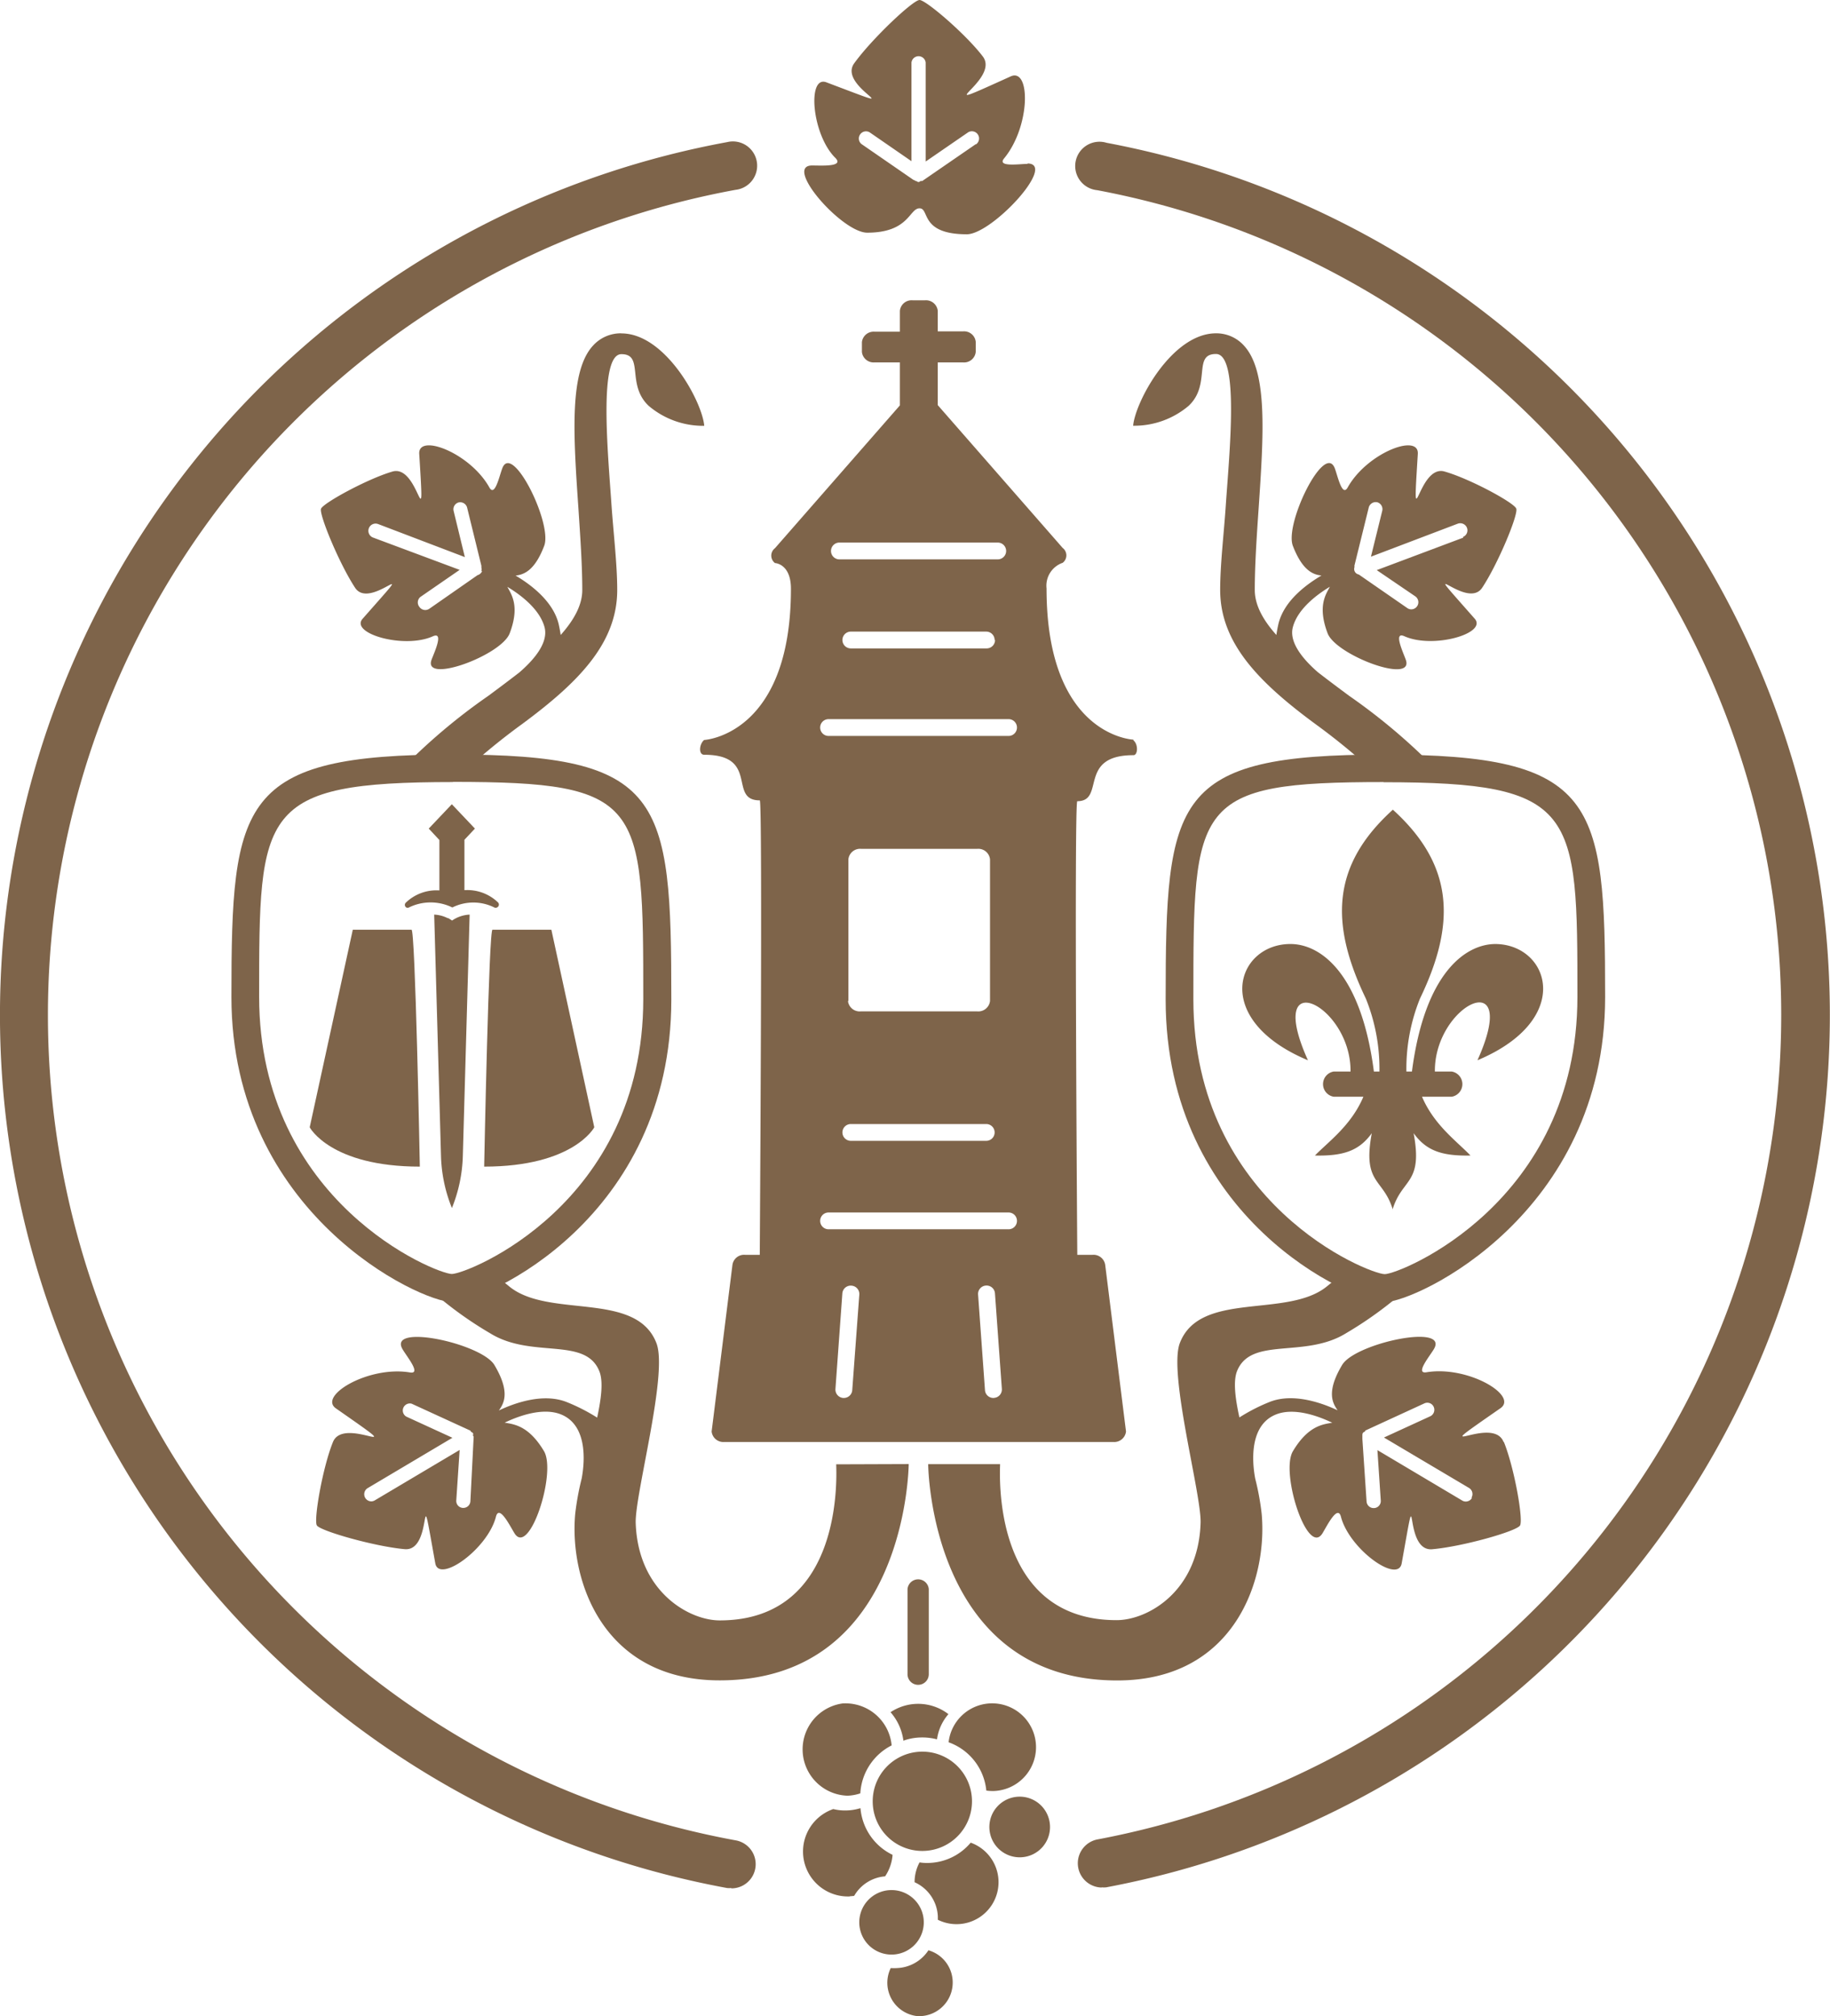 <?xml version="1.0" encoding="UTF-8"?> <svg xmlns="http://www.w3.org/2000/svg" viewBox="0 0 217.86 240"><defs><style>.cls-1{fill:#7e644a;}</style></defs><g id="Ebene_2" data-name="Ebene 2"><g id="Wappen_Gold" data-name="Wappen Gold"><path class="cls-1" d="M87.08,224.76a3,3,0,0,1-.52,0,105.66,105.66,0,0,1,0-207.84,2.89,2.89,0,1,1,1,5.68,99.88,99.88,0,0,0,0,196.48,2.88,2.88,0,0,1-.51,5.72"></path><path class="cls-1" d="M131.15,224.7a2.89,2.89,0,0,1-.53-5.72,99.89,99.89,0,0,0,0-196.34A2.89,2.89,0,1,1,131.74,17a105.66,105.66,0,0,1-.06,207.68,3.27,3.27,0,0,1-.53,0"></path><path class="cls-1" d="M116.14,17.18l-6.35,4.37h-.15c-.1,0-.17.12-.28.12s-.19-.08-.29-.12H109l-.16-.11-.06,0-6.13-4.23A.84.84,0,0,1,102.4,16a.85.85,0,0,1,1.17-.22l4.94,3.41V7.45a.85.85,0,0,1,1.69,0V19.23l5-3.44a.84.84,0,1,1,1,1.39m6.16,2.33c-1,0-3.73.42-2.81-.67C122.7,15,122.7,8,120.31,9.1,109.5,14,119.2,9.59,117,6.72,115,4.09,110.24,0,109.47,0s-5.67,4.61-7.78,7.54S109.5,14,98.38,9.8c-2.31-.87-1.74,6.23,1.07,9,1.08,1.09-1.68.9-2.77.9-3.45,0,3.57,8,6.56,8,5,0,5-2.9,6.23-2.9s0,3.09,5.63,3.09c3,0,10.81-8.43,7.2-8.43"></path><path class="cls-1" d="M120.07,87.61H98.64a1,1,0,1,1,0-2h21.43a1,1,0,1,1,0,2M101,119.16V102.3a1.4,1.4,0,0,1,1.52-1.25h13.82a1.4,1.4,0,0,1,1.52,1.25v16.86a1.4,1.4,0,0,1-1.52,1.24H102.47a1.4,1.4,0,0,1-1.52-1.24m.34,14.65h16.12a1,1,0,1,1,0,2H101.29a1,1,0,1,1,0-2m18.78,12.53H98.64a1,1,0,1,1,0-2h21.43a1,1,0,1,1,0,2m-1.74,20.08h-.07a1,1,0,0,1-1-.94l-.82-11.36a1,1,0,0,1,.93-1.08,1,1,0,0,1,1.08.94l.82,11.35a1,1,0,0,1-.93,1.08m-16.88-.93a1,1,0,0,1-1,.94h-.07a1,1,0,0,1-.93-1.08l.82-11.35a1,1,0,0,1,1.08-.94,1,1,0,0,1,.94,1.08Zm17-89.29a1,1,0,0,1-1,1H101.29a1,1,0,1,1,0-2h16.12a1,1,0,0,1,1,1M99.93,64.59h18.85a1,1,0,1,1,0,2H99.93a1,1,0,1,1,0-2m35,23.46s-10.34-.39-10.34-18A2.88,2.88,0,0,1,126.51,67a1.11,1.11,0,0,0,0-1.77l-14.87-17V43.14h3a1.39,1.39,0,0,0,1.52-1.24V40.69a1.39,1.39,0,0,0-1.52-1.24h-3V37a1.41,1.41,0,0,0-1.52-1.25h-1.47A1.4,1.4,0,0,0,107.13,37v2.49h-3a1.4,1.4,0,0,0-1.52,1.24V41.9a1.4,1.4,0,0,0,1.52,1.24h3v5.12l-14.87,17a1.11,1.11,0,0,0,0,1.77s1.9.06,1.9,3.06c0,17.47-10.33,18-10.33,18-.6.49-.69,1.76,0,1.76,6.64,0,2.8,5.43,6.62,5.43.36,0,0,54.1,0,54.1H88.71a1.4,1.4,0,0,0-1.52,1.25l-2.47,19.78a1.4,1.4,0,0,0,1.52,1.25h46.28a1.41,1.41,0,0,0,1.53-1.25l-2.47-19.78a1.41,1.41,0,0,0-1.53-1.25h-1.8s-.39-54,0-54c3.38,0,0-5.48,6.69-5.48.52,0,.59-1.27,0-1.76"></path><path class="cls-1" d="M53.92,93.1c-23.07,0-23.07,3.41-23.07,25.56,0,24.48,21.08,33,22.94,33s22.79-8.3,22.79-32.71c0-23.42,0-25.87-22.66-25.87M53.79,155c-3.74,0-26.24-10.47-26.24-36.32,0-23.34,1-28.86,26.37-28.86,25.08,0,26,5.1,26,29.17,0,26.08-22.21,36-26.08,36"></path><path class="cls-1" d="M59.22,108a.37.37,0,0,0,.07-.57,5.26,5.26,0,0,0-4-1.46v-6l1.25-1.33-2.75-2.9-2.75,2.9L52.31,100v6a5.25,5.25,0,0,0-4,1.46.36.36,0,0,0,.06.57.31.31,0,0,0,.31,0,5.87,5.87,0,0,1,5.17,0,5.61,5.61,0,0,1,5,0,.31.31,0,0,0,.31,0"></path><path class="cls-1" d="M65.64,110.68h-7c-.44-.46-1,28.2-1,28.2,10.65,0,13.11-4.68,13.11-4.68Z"></path><path class="cls-1" d="M42,110.68,36.87,134.2s2.46,4.68,13.11,4.68c0,0-.54-28.66-1-28.2Z"></path><path class="cls-1" d="M53.8,109.57l-.43-.27h0l-.08,0a3.92,3.92,0,0,0-1.6-.42l.81,28.72a17.77,17.77,0,0,0,1.3,6.21,17.77,17.77,0,0,0,1.3-6.21l.81-28.72h0a4,4,0,0,0-2.11.72"></path><path class="cls-1" d="M165.78,144c1.13-3.77,3.65-3,2.51-9.1,1.51,2.1,3.38,2.73,6.77,2.66-1.63-1.7-4.33-3.62-5.77-7h3.53a1.52,1.52,0,0,0,0-3h-2c-.08-8,10.31-13,5.07-1.34,11.56-4.86,8.56-13.78,2.15-13.84-3.52,0-8.42,3.36-9.95,15.18h-.66a22.3,22.3,0,0,1,1.62-8.69c4.34-9,4-15.92-3.23-22.48-7.25,6.56-7.56,13.46-3.22,22.48a22.3,22.3,0,0,1,1.62,8.69h-.66c-1.53-11.82-6.43-15.22-10-15.18-6.41.06-9.41,9,2.15,13.84-5.24-11.63,5.15-6.61,5.07,1.34h-2a1.52,1.52,0,0,0,0,3h3.53c-1.44,3.41-4.14,5.33-5.77,7,3.39.07,5.26-.56,6.77-2.66-1.14,6.1,1.38,5.33,2.5,9.1"></path><path class="cls-1" d="M109.3,200.57a1.26,1.26,0,0,1-1.26-1.26V189.17a1.27,1.27,0,0,1,2.53,0v10.14a1.26,1.26,0,0,1-1.27,1.26"></path><path class="cls-1" d="M57.39,68a.82.82,0,0,1-.54.47l-5.74,4a.88.88,0,0,1-.49.15.85.85,0,0,1-.69-.37A.84.84,0,0,1,50.14,71l4.58-3.16L44.43,64A.84.84,0,1,1,45,62.38l10.34,3.94L54,60.81a.84.84,0,0,1,.61-1,.85.85,0,0,1,1,.62l1.7,6.93s0,0,0,0l0,.13,0,.08a.78.78,0,0,1,0,.4M73.94,39.68a4.45,4.45,0,0,0-3.32,1.44c-2.87,3.07-2.36,10.64-1.76,19.4.22,3.33.46,6.77.46,9.71,0,1.82-1,3.59-2.57,5.36q-.09-.61-.24-1.29c-.66-2.74-3.35-4.73-5.13-5.78.94-.11,2.26-.52,3.41-3.55,1-2.65-3.83-12.4-5-9.2-.35.92-.88,3.43-1.53,2.26-2.3-4.12-8.5-6.48-8.35-4,.69,11.2.06,1.14-3.2,2.11-3,.88-8.23,3.75-8.49,4.42s2.18,6.57,4.06,9.42,8.32-4.75.89,3.68c-1.54,1.75,4.93,3.63,8.36,2.09,1.32-.59.23,1.79-.14,2.75-1.16,3,8.29-.46,9.29-3.11,1.22-3.22.22-4.6-.28-5.53,1.5.9,3.84,2.61,4.43,4.81.52,2-1.58,4.15-3,5.38-1.19.92-2.43,1.85-3.7,2.79a70.43,70.43,0,0,0-10.35,8.75l7.84-.08a77.79,77.79,0,0,1,6.61-5.37c6.64-4.92,11.25-9.57,11.25-15.91,0-3.09-.46-6.83-.69-10.23-.42-6.13-1.54-17.84,1.19-17.84s.55,3.6,3.24,6.15a10,10,0,0,0,6.62,2.38c-.24-2.86-4.61-11-9.86-11"></path><path class="cls-1" d="M56,178.72a.84.84,0,0,1-.85.79h-.05a.83.83,0,0,1-.78-.9l.4-6-10.1,6a.82.82,0,0,1-.43.12.85.85,0,0,1-.43-1.57l10.1-6-5.49-2.52A.84.84,0,0,1,49,167.1l7,3.21.08.14c.08.06.18.08.23.17s0,.19,0,.29l.08.11Zm43.55-4.4c0,.83,1.1,18.58-13.87,18.58-3.66,0-9.73-3.43-10-11.61-.09-3.47,3.87-17.76,2.47-21.39-2.41-6.27-12.82-2.89-17.53-6.76-.7-.58-1.38-1.11-2-1.63a15.45,15.45,0,0,1-4.68,1.62,11.27,11.27,0,0,1-4.46-1.22,44.69,44.69,0,0,0,8.87,6.81c4.94,3.07,11.34.36,13,4.52.48,1.19.24,3.2-.26,5.52a22.12,22.12,0,0,0-3.62-1.85c-2.84-1.13-6.3.15-8.08,1,.58-.83,1.41-2.15-.53-5.41-1.53-2.57-12.78-5-10.93-1.87.53.9,2.27,3,.86,2.75-4.91-.81-10.94,2.78-8.8,4.28,9.73,6.79,1,.7-.35,4-1.24,3.06-2.31,9.27-1.92,9.93s6.87,2.51,10.46,2.83,1.54-10,3.64,1.68c.43,2.43,6.24-1.69,7.22-5.54.38-1.48,1.62,1,2.18,1.92,1.76,3,5.07-7.16,3.54-9.73-1.82-3.05-3.58-3.2-4.68-3.39,1.54-.74,4.55-1.9,6.78-.95,3.39,1.44,2.61,6.42,2.39,7.59a32.38,32.38,0,0,0-.77,4.2c-.73,7.93,3.3,19.84,17.19,19.84,22.25,0,22.51-25.5,22.51-25.75Z"></path><path class="cls-1" d="M164.72,93.1c-22.65,0-22.65,2.45-22.65,25.87,0,24.41,20.93,32.71,22.78,32.71s22.94-8.53,22.94-33c0-22.15,0-25.56-23.07-25.56m.13,61.88c-3.87,0-26.08-9.93-26.08-36,0-24.07.88-29.17,25.95-29.17,25.4,0,26.37,5.52,26.37,28.86,0,25.85-22.5,36.32-26.24,36.32"></path><path class="cls-1" d="M174.21,64,163.9,67.87,168.5,71a.85.85,0,0,1-.48,1.54.83.83,0,0,1-.48-.15l-5.78-4a.66.66,0,0,1-.51-.87l0,0,0-.1a.22.22,0,0,1,0-.11l1.7-6.9a.86.86,0,0,1,1-.62.85.85,0,0,1,.61,1l-1.35,5.48,10.34-3.93a.86.86,0,0,1,1.09.49.84.84,0,0,1-.48,1.09M172,56.14c-3.27-1-3.9,9.08-3.21-2.11.15-2.48-6.05-.12-8.35,4-.66,1.17-1.18-1.34-1.53-2.27-1.21-3.19-6,6.56-5,9.21,1.15,3,2.46,3.45,3.41,3.54-1.78,1.06-4.47,3-5.13,5.79q-.15.67-.24,1.29c-1.58-1.77-2.57-3.55-2.57-5.36,0-2.94.23-6.38.46-9.71.59-8.76,1.11-16.33-1.77-19.4a4.41,4.41,0,0,0-3.31-1.44c-5.25,0-9.61,8.15-9.86,11a10,10,0,0,0,6.62-2.38c2.69-2.55.45-6.16,3.24-6.16s1.6,11.72,1.18,17.86c-.22,3.39-.68,7.14-.68,10.22,0,6.34,4.61,11,11.25,15.91a77.79,77.79,0,0,1,6.61,5.37l7.84.08a71.58,71.58,0,0,0-10.35-8.75c-1.27-.94-2.51-1.87-3.7-2.79-1.42-1.23-3.52-3.4-3-5.37.58-2.21,2.92-3.92,4.41-4.82-.49.93-1.49,2.31-.27,5.54,1,2.63,10.45,6.15,9.29,3.1-.37-1-1.46-3.34-.15-2.75,3.43,1.54,9.91-.34,8.37-2.09-7.43-8.44-1-.83.89-3.68s4.32-8.71,4.06-9.42S175,57,172,56.14"></path><path class="cls-1" d="M175.23,178.34a.86.86,0,0,1-.73.41.82.82,0,0,1-.43-.12l-10.09-6,.4,6a.84.84,0,0,1-.79.9h-.05a.84.84,0,0,1-.85-.78l-.5-7.44V171l0-.1c0-.1,0-.2.05-.3s.15-.11.23-.17l.09-.14,7-3.22a.83.83,0,0,1,1.12.41.85.85,0,0,1-.41,1.12l-5.51,2.53,10.12,6a.85.85,0,0,1,.3,1.16m3.81-6.65c-1.34-3.34-10.07,2.75-.36-4,2.15-1.5-3.87-5.09-8.8-4.28-1.4.23.33-1.85.87-2.75,1.85-3.11-9.4-.7-10.92,1.88-1.94,3.25-1.11,4.57-.54,5.4-1.77-.84-5.25-2.12-8.08-1a21.6,21.6,0,0,0-3.61,1.85c-.51-2.32-.75-4.33-.28-5.52,1.67-4.16,8.07-1.45,13-4.52a45.29,45.29,0,0,0,8.86-6.81,11.27,11.27,0,0,1-4.46,1.22,15.45,15.45,0,0,1-4.68-1.62l-2,1.63c-4.71,3.87-15.12.49-17.53,6.76-1.39,3.63,2.56,17.92,2.47,21.39-.24,8.18-6.3,11.6-10,11.6-15,0-13.87-17.74-13.87-18.57H110.5c0,.25.26,25.75,22.51,25.75,13.88,0,17.92-11.91,17.19-19.85a31.2,31.2,0,0,0-.77-4.19c-.22-1.17-1-6.15,2.39-7.59,2.24-.95,5.24.21,6.78.95-1.1.19-2.86.34-4.68,3.39-1.53,2.57,1.77,12.7,3.54,9.74.56-.94,1.8-3.41,2.18-1.93,1,3.85,6.79,8,7.23,5.54,2.1-11.69,0-1.36,3.63-1.68s10.05-2.14,10.46-2.83-.68-6.87-1.92-9.93"></path><path class="cls-1" d="M109.74,240a4,4,0,0,0,.79-7.83,4.7,4.7,0,0,1-3.73,2.12,6.35,6.35,0,0,1-.76,0,4,4,0,0,0-.4,1.93,4,4,0,0,0,4.1,3.81"></path><path class="cls-1" d="M106.3,232.68a3.84,3.84,0,1,0-4-3.67,3.84,3.84,0,0,0,4,3.67"></path><path class="cls-1" d="M118.87,223.85a5,5,0,0,0-3.31-4.49,6.75,6.75,0,0,1-4.89,2.41,6,6,0,0,1-1.2-.06,5,5,0,0,0-.59,2.36,4.69,4.69,0,0,1,2.77,4.08v.39a5,5,0,0,0,7.22-4.69"></path><path class="cls-1" d="M101.16,225.74a4.53,4.53,0,0,0,.53-.05,4.67,4.67,0,0,1,3.68-2.32,5.31,5.31,0,0,0,.89-2.56,6.79,6.79,0,0,1-3.82-5.54l-.06,0a6.11,6.11,0,0,1-1.49.25,5.92,5.92,0,0,1-1.69-.16,5.35,5.35,0,0,0,2,10.4"></path><path class="cls-1" d="M100.43,202.77a5.52,5.52,0,0,0,.47,11,5.39,5.39,0,0,0,1.52-.28,6.84,6.84,0,0,1,3.73-5.71,5.52,5.52,0,0,0-5.72-5"></path><path class="cls-1" d="M118.34,213.21a5.22,5.22,0,1,0-5.41-5.8,6.8,6.8,0,0,1,4.49,5.75,5.62,5.62,0,0,0,.92.05"></path><path class="cls-1" d="M125,217.34a3.61,3.61,0,1,0-3.45,3.76,3.6,3.6,0,0,0,3.45-3.76"></path><path class="cls-1" d="M110.05,220.34a5.91,5.91,0,1,0-6.15-5.65,5.9,5.9,0,0,0,6.15,5.65"></path><path class="cls-1" d="M106,203.81a6.38,6.38,0,0,1,1.55,3.41,6.44,6.44,0,0,1,2-.38,6.91,6.91,0,0,1,2,.22,5.76,5.76,0,0,1,1.36-3,5.91,5.91,0,0,0-6.92-.21"></path></g></g></svg> 